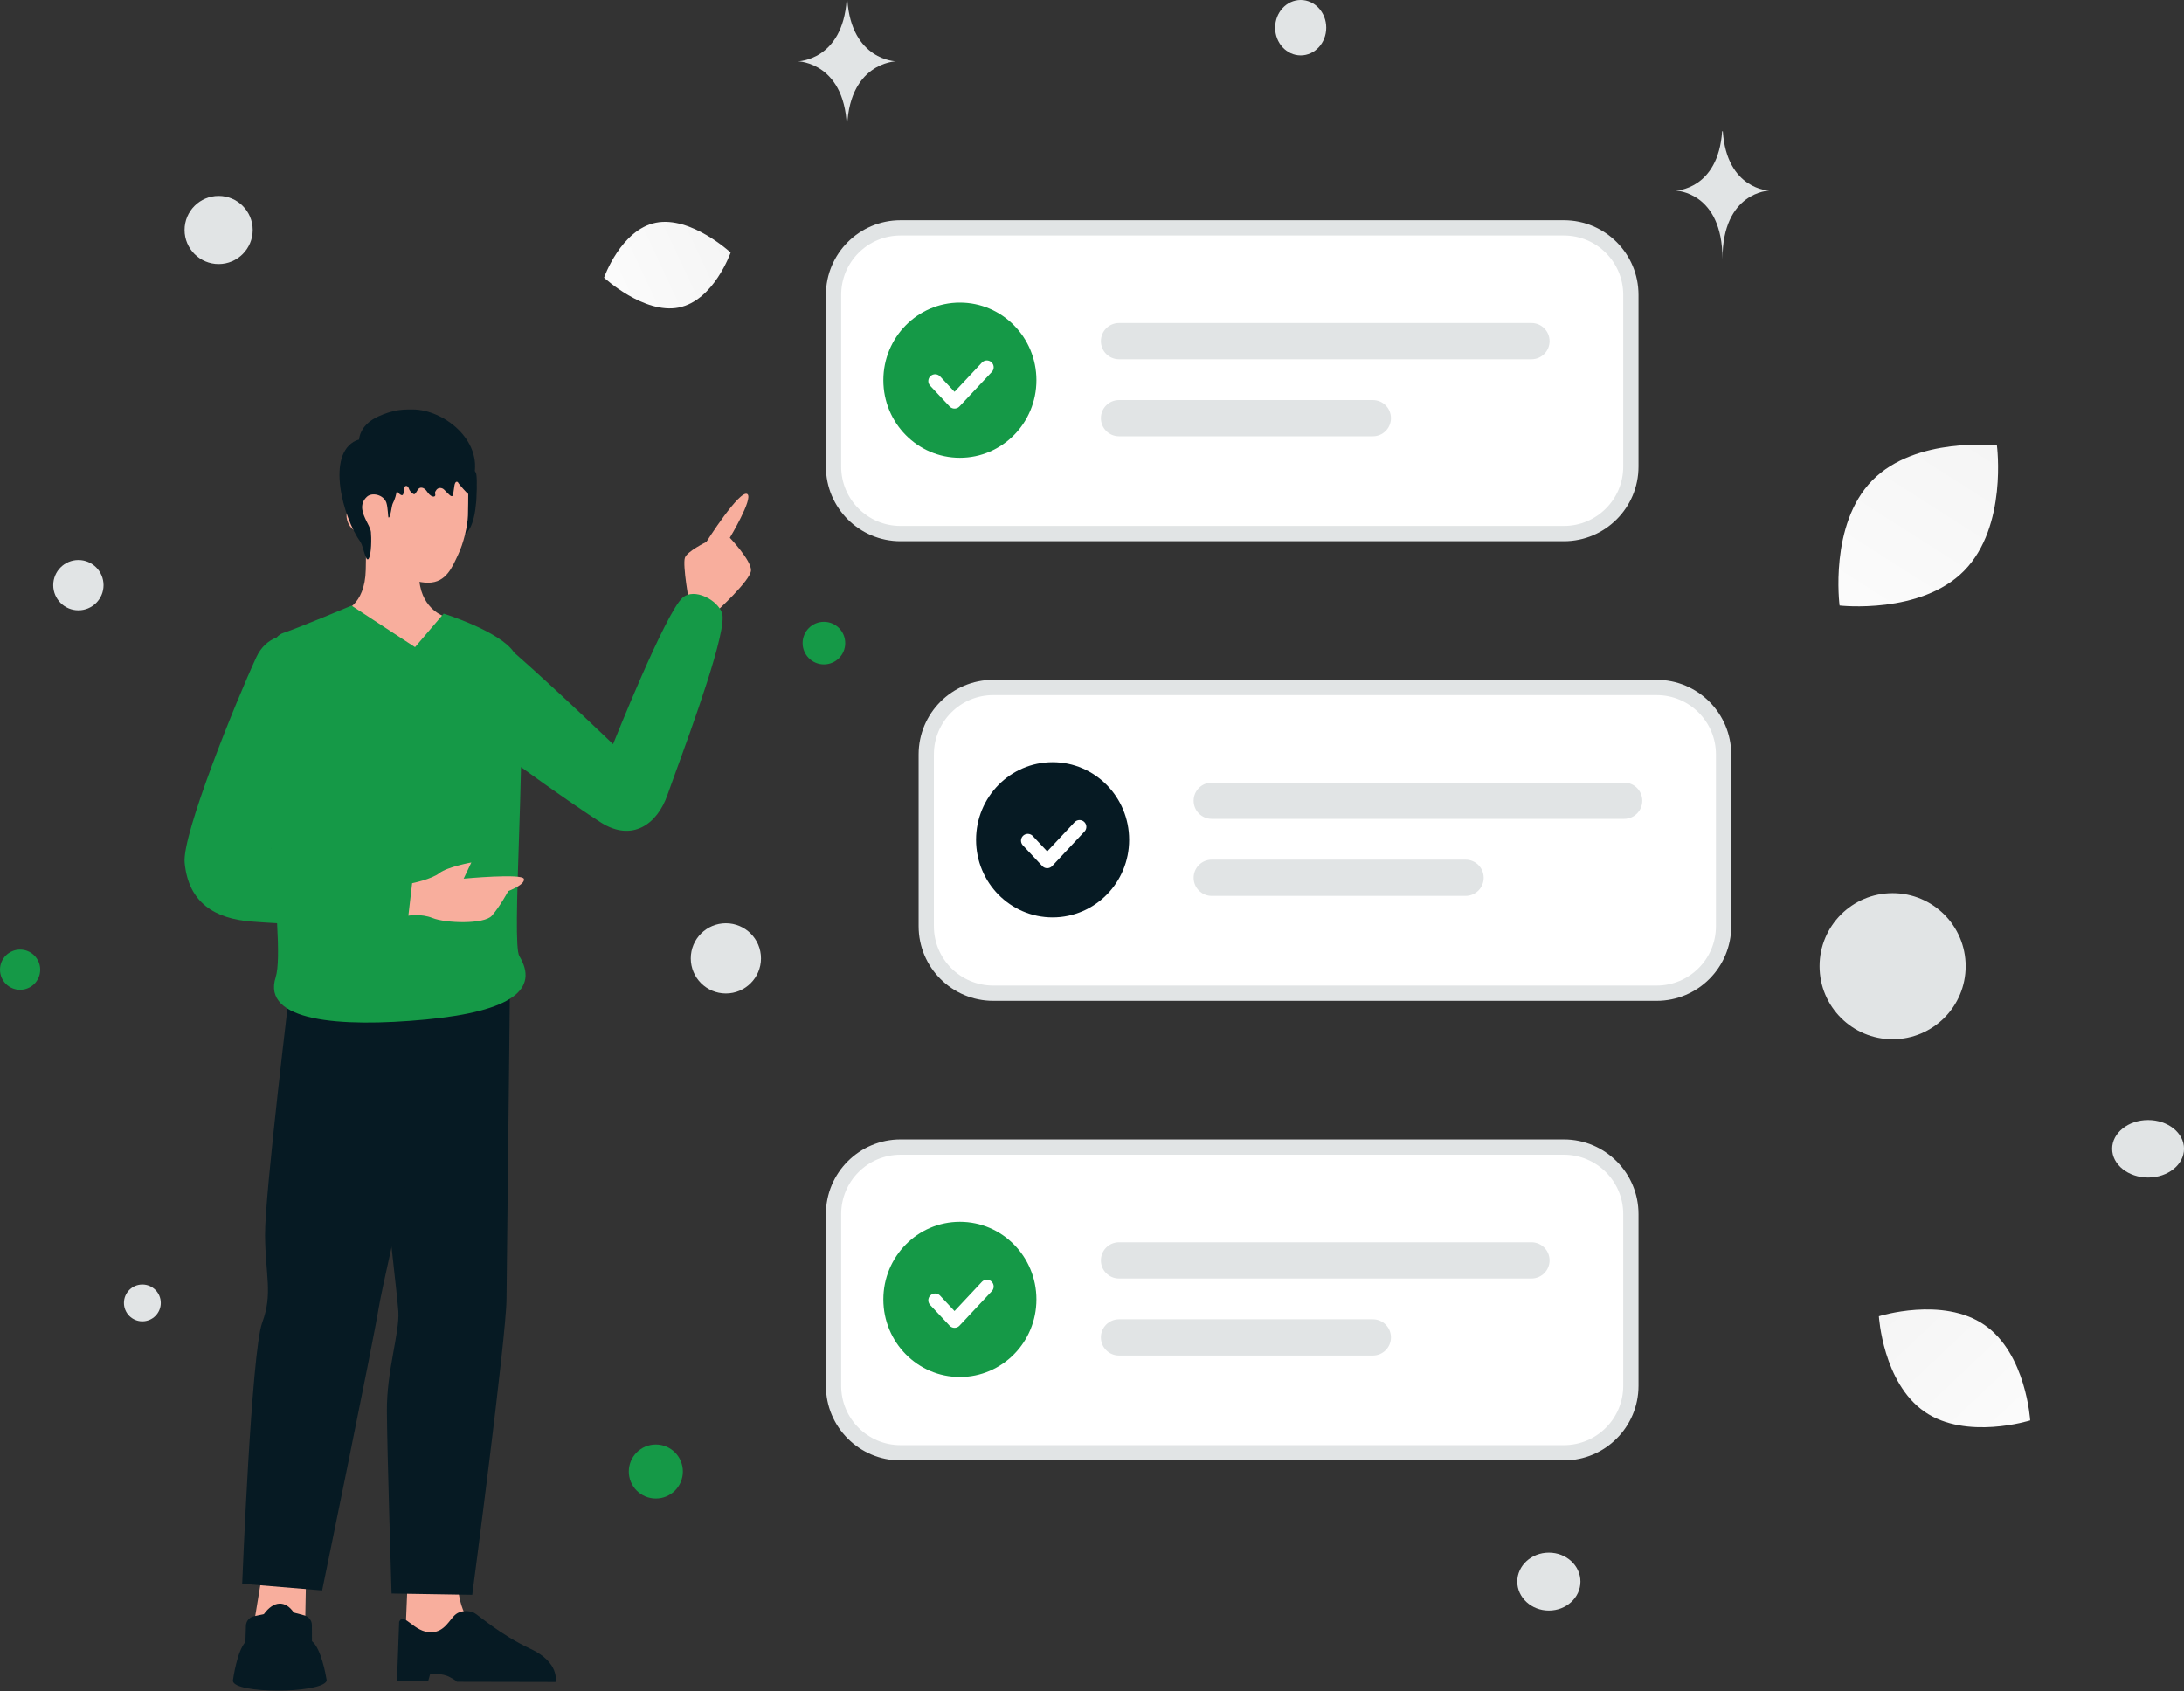 <svg width="572" height="443" viewBox="0 0 572 443" fill="none" xmlns="http://www.w3.org/2000/svg">
<rect x="0" y="0" width="572" height="443" fill="#333333" stroke="none"/>
<g clip-path="url(#clip0_395_205)">
<path d="M409.585 59.691H235.854C226.163 59.691 218.308 67.547 218.308 77.237V122.226C218.308 131.916 226.163 139.772 235.854 139.772H409.585C419.276 139.772 427.131 131.916 427.131 122.226V77.237C427.131 67.547 419.276 59.691 409.585 59.691Z" fill="white" stroke="#E1E4E5" stroke-width="4"/>
<path d="M293.08 84.616H401.093C403.716 84.616 405.839 86.739 405.839 89.362C405.839 91.985 403.716 94.108 401.093 94.108H293.08C290.457 94.108 288.333 91.985 288.333 89.362C288.333 86.739 290.457 84.616 293.08 84.616Z" fill="#E1E4E5"/>
<path d="M293.08 104.794H359.553C362.176 104.794 364.299 106.917 364.299 109.54C364.299 112.163 362.176 114.286 359.553 114.286H293.08C290.457 114.286 288.333 112.163 288.333 109.54C288.333 106.917 290.457 104.794 293.08 104.794Z" fill="#E1E4E5"/>
<path fill-rule="evenodd" clip-rule="evenodd" d="M251.399 119.918C240.328 119.918 231.353 110.821 231.353 99.591C231.353 88.362 240.328 79.264 251.399 79.264C262.471 79.264 271.446 88.362 271.446 99.591C271.446 110.821 262.471 119.918 251.399 119.918Z" fill="#159947"/>
<path d="M258.462 96.205L249.996 105.241L244.916 99.819" stroke="white" stroke-width="3.57" stroke-linecap="round" stroke-linejoin="round"/>
<path d="M433.869 180.083H260.137C250.447 180.083 242.591 187.939 242.591 197.63V242.617C242.591 252.308 250.447 260.163 260.137 260.163H433.869C443.56 260.163 451.415 252.308 451.415 242.617V197.63C451.415 187.939 443.56 180.083 433.869 180.083Z" fill="white" stroke="#E1E4E5" stroke-width="4"/>
<path d="M425.377 205.008H317.363C314.742 205.008 312.617 207.133 312.617 209.754C312.617 212.375 314.742 214.5 317.363 214.5H425.377C427.998 214.5 430.123 212.375 430.123 209.754C430.123 207.133 427.998 205.008 425.377 205.008Z" fill="#E1E4E5"/>
<path d="M383.836 225.186H317.363C314.742 225.186 312.617 227.31 312.617 229.932C312.617 232.553 314.742 234.678 317.363 234.678H383.836C386.458 234.678 388.583 232.553 388.583 229.932C388.583 227.31 386.458 225.186 383.836 225.186Z" fill="#E1E4E5"/>
<path fill-rule="evenodd" clip-rule="evenodd" d="M275.683 240.31C264.611 240.31 255.637 231.213 255.637 219.983C255.637 208.754 264.611 199.656 275.683 199.656C286.755 199.656 295.729 208.754 295.729 219.983C295.729 231.213 286.755 240.31 275.683 240.31Z" fill="#061A23"/>
<path d="M282.736 216.597L274.27 225.633L269.191 220.211" stroke="white" stroke-width="3.57" stroke-linecap="round" stroke-linejoin="round"/>
<path d="M409.585 300.475H235.854C226.163 300.475 218.308 308.331 218.308 318.021V363.009C218.308 372.7 226.163 380.555 235.854 380.555H409.585C419.276 380.555 427.131 372.7 427.131 363.009V318.021C427.131 308.331 419.276 300.475 409.585 300.475Z" fill="white" stroke="#E1E4E5" stroke-width="4"/>
<path d="M401.093 325.408H293.08C290.458 325.408 288.333 327.533 288.333 330.154C288.333 332.776 290.458 334.901 293.08 334.901H401.093C403.714 334.901 405.839 332.776 405.839 330.154C405.839 327.533 403.714 325.408 401.093 325.408Z" fill="#E1E4E5"/>
<path d="M359.553 345.586H293.08C290.458 345.586 288.333 347.711 288.333 350.332C288.333 352.954 290.458 355.079 293.08 355.079H359.553C362.174 355.079 364.299 352.954 364.299 350.332C364.299 347.711 362.174 345.586 359.553 345.586Z" fill="#E1E4E5"/>
<path fill-rule="evenodd" clip-rule="evenodd" d="M251.399 360.702C240.328 360.702 231.353 351.605 231.353 340.375C231.353 329.146 240.328 320.048 251.399 320.048C262.471 320.048 271.446 329.146 271.446 340.375C271.446 351.605 262.471 360.702 251.399 360.702Z" fill="#159947"/>
<path d="M258.462 336.997L249.996 346.034L244.916 340.612" stroke="white" stroke-width="3.57" stroke-linecap="round" stroke-linejoin="round"/>
<path d="M115.356 135.017C114.847 137.061 115.523 139.184 116.637 140.965C117.427 142.228 118.532 140.833 120.138 140.614C122.629 140.263 124.208 137.631 124.743 131.209C124.998 126.516 124.875 124.182 124.612 123.77C123.682 122.304 121.287 121.813 119.401 121.954" fill="#061A23"/>
<path fill-rule="evenodd" clip-rule="evenodd" d="M119.875 414.156C119.875 414.156 119.725 423.798 125.674 427.228C131.63 430.658 140.851 437.019 140.851 437.019L105.768 438.203L106.768 414.068L119.875 414.156Z" fill="#F8AE9D"/>
<path fill-rule="evenodd" clip-rule="evenodd" d="M104.539 424.789L103.969 440.44H112.119L112.681 438.422C112.681 438.422 115.751 438.299 117.523 439.168C119.401 440.089 119.646 440.536 119.646 440.536L145.492 440.589C145.492 440.589 146.764 435.536 138.885 431.878C131.007 428.219 125.27 423.026 124.182 422.49C123.085 421.955 120.866 421.648 119.313 422.912C117.751 424.166 116.523 427.473 112.988 427.579C108.443 427.71 105.829 422.148 104.548 424.789H104.539ZM94.459 256.751C94.459 256.751 104.03 338.006 104.337 343.656C104.636 349.306 101.258 359.053 101.328 369.616C101.39 380.178 102.556 417.42 102.556 417.42L123.682 417.762C123.682 417.762 132.56 350.473 132.657 340.384C132.753 330.295 133.569 257.725 133.569 257.725L94.468 256.751H94.459Z" fill="#061A23"/>
<path fill-rule="evenodd" clip-rule="evenodd" d="M68.631 412.463L64.517 437.466L79.694 437.387L80.176 412.068L68.64 412.463H68.631Z" fill="#F8AE9D"/>
<path fill-rule="evenodd" clip-rule="evenodd" d="M66.482 423.385C65.306 423.64 64.446 424.666 64.411 425.868L64.271 430.123C62.104 432.527 61.095 439.519 60.998 440.186C60.998 440.221 60.998 440.256 60.998 440.3C61.253 443.712 83.607 443.66 85.493 440.422C85.563 440.308 85.563 440.168 85.545 440.036C85.335 438.747 84.098 431.781 81.703 429.904L81.685 425.693C81.685 424.508 80.887 423.473 79.738 423.157L76.948 422.411C74.728 419.165 71.702 419.28 69.114 422.815L66.482 423.385ZM76.088 257.514C76.088 257.514 69.324 312.951 69.421 323.566C69.508 334.181 71.5 338.849 68.675 346.464C65.841 354.079 63.429 414.867 63.429 414.867L84.37 416.613C84.37 416.613 97.749 351.569 99.196 342.551C100.653 333.532 118.628 256.751 118.628 256.751L76.097 257.514H76.088Z" fill="#061A23"/>
<path fill-rule="evenodd" clip-rule="evenodd" d="M180.496 157.844C180.496 157.844 178.75 148.106 179.373 146.132C179.908 144.43 184.988 141.965 184.988 141.965C184.988 141.965 193.813 128.024 195.744 129.437C197.314 130.586 191.146 140.868 191.146 140.868C191.146 140.868 196.77 146.772 196.691 149.404C196.612 152.036 187.514 160.3 187.514 160.3L180.496 157.835V157.844ZM89.774 160.134C89.774 160.134 95.591 158.774 95.793 149.246C95.995 139.719 95.854 136.473 95.854 136.473L109.636 136.245C109.636 136.245 109.777 146.86 109.777 150.703C109.777 159.063 115.988 161.318 115.988 161.318C115.988 161.318 115.471 170.46 103.873 171.109C94.81 171.618 89.783 160.142 89.783 160.142L89.774 160.134Z" fill="#F8AE9D"/>
<path fill-rule="evenodd" clip-rule="evenodd" d="M94.582 131.648C88.87 131.428 89.8 139.789 95.731 139.78C95.731 139.78 102.109 152.606 112.119 152.633C116.944 152.65 118.514 148.352 119.962 145.334C121.409 142.316 122.471 137.806 122.559 135.043C122.655 132.095 122.664 122.427 122.664 122.427H94.353L94.573 131.648H94.582Z" fill="#F8AE9D"/>
<path fill-rule="evenodd" clip-rule="evenodd" d="M116.199 160.739C116.199 160.739 131.043 165.371 134.622 170.907C146.15 181.031 160.564 194.936 160.564 194.936C160.564 194.936 174.293 160.476 178.785 156.554C181.856 153.87 187.971 157.195 189.111 160.607C190.576 164.994 181.172 190.725 176.732 202.885C175.873 205.236 175.197 207.087 174.829 208.166C172.118 216.018 165.529 220.527 157.511 215.535C154.282 213.526 144.658 206.929 136.455 200.946C136.324 207.227 136.113 213.842 135.903 220.132C135.403 235.406 134.973 248.715 136.017 250.443C141.193 259.014 134.306 264.901 111.523 267.059C88.739 269.217 68.526 267.454 72.193 256.014C72.957 253.628 72.948 248.495 72.57 241.837C70.342 241.714 68.105 241.573 65.877 241.398C56.367 240.652 49.34 236.564 48.357 225.949C47.673 218.518 61.824 183.637 67.131 172.161C68.368 169.477 70.29 167.81 72.465 166.977C72.974 166.415 73.544 166.012 74.185 165.801C78.089 164.52 92.064 158.642 92.064 158.642L108.698 169.521L116.199 160.739ZM71.026 222.141L70.991 222.238H71.035V222.141H71.026Z" fill="#159947"/>
<path fill-rule="evenodd" clip-rule="evenodd" d="M107.934 231.353C107.934 231.353 113.005 230.335 115.084 228.703C117.155 227.072 123.445 225.922 123.445 225.922L121.436 230.16C121.436 230.16 136.841 228.712 137.21 230.23C137.578 231.748 133.122 233.406 133.122 233.406C133.122 233.406 130.92 237.512 128.796 239.889C126.779 242.144 116.777 241.872 113.277 240.468C110.25 239.257 106.952 239.863 106.952 239.863L107.943 231.353H107.934Z" fill="#F8AE9D"/>
<path d="M96.135 122.813C96.968 123.91 98.442 124.147 99.653 124.366C101.284 124.656 102.091 125.261 102.934 126.884C103.469 127.919 104.004 129.06 104.96 129.621C105.741 130.077 105.715 128.919 105.829 128.016C105.838 127.928 105.855 127.849 105.881 127.77C106.066 127.051 106.829 127.173 107.048 127.884C107.25 128.525 107.689 129.068 108.241 129.376C108.329 129.428 108.426 129.463 108.522 129.446C108.654 129.428 108.75 129.305 108.838 129.191C109.013 128.963 109.189 128.665 109.373 128.358C109.97 127.331 111.11 127.691 111.777 128.674C112.198 129.288 112.689 129.911 113.374 130.06C113.593 130.112 113.874 130.069 113.97 129.858C114.102 129.595 113.9 129.323 113.935 129.06C113.961 128.805 114.067 128.7 114.189 128.481C114.654 127.647 115.725 127.621 116.374 128.314C116.83 128.796 117.304 129.261 117.795 129.709C118.006 129.893 118.304 130.077 118.515 129.893C118.629 129.797 118.655 129.63 118.681 129.463C118.804 128.682 118.909 127.893 119.032 127.112C119.102 126.673 119.33 126.103 119.725 126.208C119.918 126.261 120.032 126.472 120.138 126.656C120.269 126.893 122.585 129.56 122.629 129.358C122.989 127.84 123.726 126.454 124.094 124.936C126.428 115.163 116.067 107.303 108.162 107.259C106.399 107.25 104.794 107.276 103.083 107.689C101.258 108.136 99.337 108.838 97.687 109.829C95.371 111.215 93.617 113.742 94.064 116.76" fill="#061A23"/>
<path d="M102.574 119.655C103.688 120.927 103.987 122.726 104.092 124.419C104.241 126.972 104.039 129.63 102.864 131.902C102.53 132.551 102.285 135.745 101.767 135.569C101.6 135.517 101.627 133.034 101.197 131.7C100.53 129.63 97.46 128.84 96.073 130.148C93.862 132.227 95.161 134.762 95.889 136.333C96.328 137.28 97.021 138.35 97.144 139.35C97.293 140.64 97.337 145.325 96.503 146.421C95.81 147.334 95.073 142.912 94.442 142.035C89.792 135.534 85.326 118.98 93.275 115.391C94.485 114.847 98.214 114.567 99.346 115.26" fill="#061A23"/>
<path d="M177.785 80.554C168.635 82.37 158.204 72.728 158.204 72.728C158.204 72.728 162.625 60.148 171.784 58.34C180.934 56.525 191.357 66.157 191.357 66.157C191.357 66.157 186.935 78.738 177.785 80.545V80.554Z" fill="url(#paint0_linear_395_205)"/>
<path d="M504.062 369.809C515.002 377.345 531.715 372.072 531.715 372.072C531.715 372.072 530.679 354.587 519.731 347.06C508.791 339.524 492.087 344.788 492.087 344.788C492.087 344.788 493.122 362.264 504.062 369.8V369.809Z" fill="url(#paint1_linear_395_205)"/>
<path d="M514.44 149.483C503.061 161.064 481.796 158.616 481.796 158.616C481.796 158.616 478.98 137.403 490.367 125.831C501.746 114.251 523.003 116.69 523.003 116.69C523.003 116.69 525.819 137.903 514.44 149.474V149.483Z" fill="url(#paint2_linear_395_205)"/>
<path d="M171.767 392.539C175.677 392.539 178.847 389.37 178.847 385.46C178.847 381.55 175.677 378.38 171.767 378.38C167.857 378.38 164.687 381.55 164.687 385.46C164.687 389.37 167.857 392.539 171.767 392.539Z" fill="#159947"/>
<path d="M5.264 259.269C8.171 259.269 10.528 256.912 10.528 254.005C10.528 251.098 8.171 248.741 5.264 248.741C2.357 248.741 0 251.098 0 254.005C0 256.912 2.357 259.269 5.264 259.269Z" fill="#159947"/>
<path d="M215.79 174.039C218.871 174.039 221.369 171.541 221.369 168.459C221.369 165.378 218.871 162.88 215.79 162.88C212.708 162.88 210.21 165.378 210.21 168.459C210.21 171.541 212.708 174.039 215.79 174.039Z" fill="#159947"/>
<path d="M405.655 421.885C410.224 421.885 413.928 418.488 413.928 414.296C413.928 410.105 410.224 406.708 405.655 406.708C401.086 406.708 397.382 410.105 397.382 414.296C397.382 418.488 401.086 421.885 405.655 421.885Z" fill="#E1E4E5"/>
<path d="M37.285 346.121C39.95 346.121 42.11 343.961 42.11 341.296C42.11 338.631 39.95 336.471 37.285 336.471C34.62 336.471 32.46 338.631 32.46 341.296C32.46 343.961 34.62 346.121 37.285 346.121Z" fill="#E1E4E5"/>
<path d="M20.529 159.87C24.168 159.87 27.117 156.921 27.117 153.282C27.117 149.643 24.168 146.693 20.529 146.693C16.89 146.693 13.94 149.643 13.94 153.282C13.94 156.921 16.89 159.87 20.529 159.87Z" fill="#E1E4E5"/>
<path d="M340.656 14.511C344.353 14.511 347.35 11.262 347.35 7.255C347.35 3.248 344.353 0 340.656 0C336.959 0 333.962 3.248 333.962 7.255C333.962 11.262 336.959 14.511 340.656 14.511Z" fill="#E1E4E5"/>
<path d="M190.111 260.234C195.189 260.234 199.305 256.117 199.305 251.04C199.305 245.962 195.189 241.845 190.111 241.845C185.033 241.845 180.917 245.962 180.917 251.04C180.917 256.117 185.033 260.234 190.111 260.234Z" fill="#E1E4E5"/>
<path d="M57.261 69.166C62.189 69.166 66.184 65.172 66.184 60.244C66.184 55.317 62.189 51.322 57.261 51.322C52.334 51.322 48.339 55.317 48.339 60.244C48.339 65.172 52.334 69.166 57.261 69.166Z" fill="#E1E4E5"/>
<path d="M562.595 308.45C567.794 308.45 572.009 305.08 572.009 300.923C572.009 296.766 567.794 293.396 562.595 293.396C557.396 293.396 553.182 296.766 553.182 300.923C553.182 305.08 557.396 308.45 562.595 308.45Z" fill="#E1E4E5"/>
<path d="M495.684 272.226C506.251 272.226 514.818 263.66 514.818 253.092C514.818 242.525 506.251 233.958 495.684 233.958C485.116 233.958 476.55 242.525 476.55 253.092C476.55 263.66 485.116 272.226 495.684 272.226Z" fill="#E1E4E5"/>
<path d="M451.038 34.399H451.213C452.266 49.699 463.399 49.936 463.399 49.936C463.399 49.936 451.126 50.182 451.126 67.868C451.126 50.182 438.852 49.936 438.852 49.936C438.852 49.936 449.976 49.699 451.038 34.399ZM221.738 0H221.922C223.028 15.818 234.661 16.063 234.661 16.063C234.661 16.063 221.834 16.318 221.834 34.592C221.834 16.318 209.008 16.063 209.008 16.063C209.008 16.063 220.641 15.818 221.747 0H221.738Z" fill="#E1E4E5"/>
</g>
<defs>
<linearGradient id="paint0_linear_395_205" x1="143.149" y1="84.265" x2="222.141" y2="47.269" gradientUnits="userSpaceOnUse">
<stop stop-color="white"/>
<stop offset="1" stop-color="#EEEEEE"/>
</linearGradient>
<linearGradient id="paint1_linear_395_205" x1="546.383" y1="394.803" x2="460.276" y2="304.002" gradientUnits="userSpaceOnUse">
<stop stop-color="white"/>
<stop offset="1" stop-color="#EEEEEE"/>
</linearGradient>
<linearGradient id="paint2_linear_395_205" x1="469.47" y1="189.286" x2="551.699" y2="60.385" gradientUnits="userSpaceOnUse">
<stop stop-color="white"/>
<stop offset="1" stop-color="#EEEEEE"/>
</linearGradient>
<clipPath id="clip0_395_205">
<rect width="572" height="442.861" fill="white"/>
</clipPath>
</defs>
</svg>

